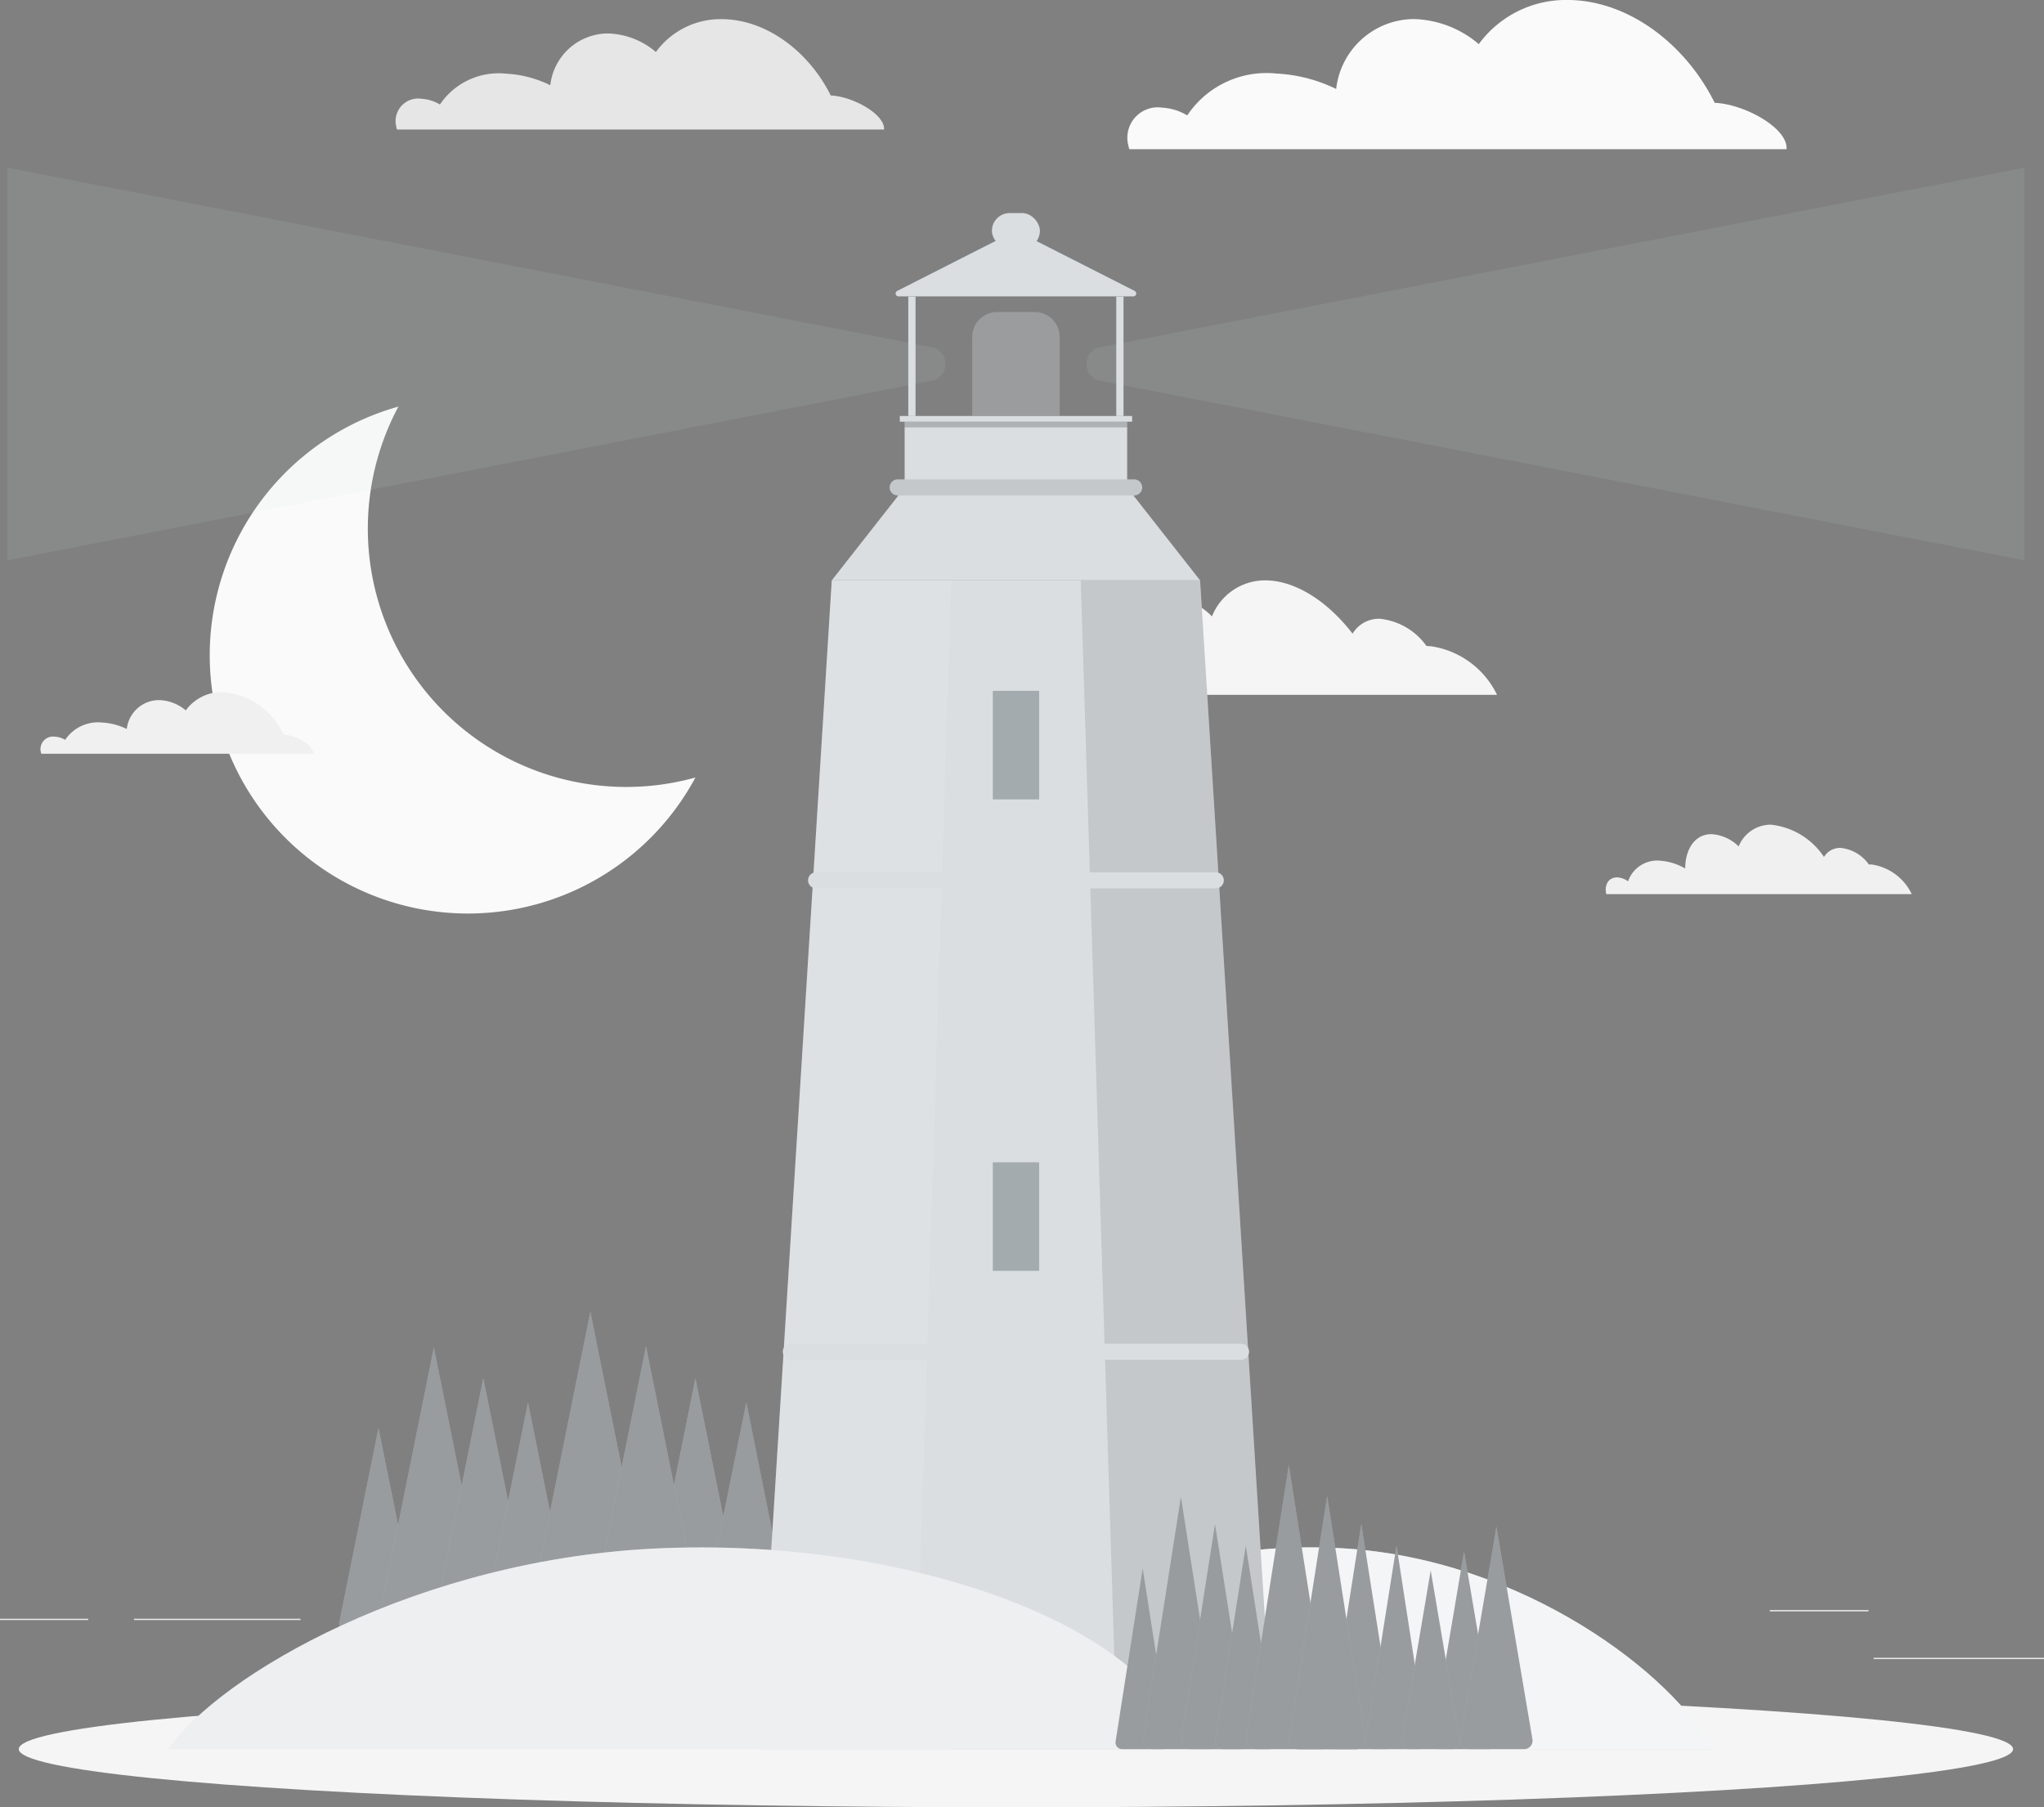 <svg id="Lighthouse-rafiki" xmlns="http://www.w3.org/2000/svg" width="157.86" height="139.574" viewBox="0 0 157.86 139.574">
  <rect x="0" y="0" width="157.86" height="139.574" fill="#808080" stroke="none"/>
  <g id="freepik--background-complete--inject-384">
    <rect id="Rectangle_5185" data-name="Rectangle 5185" width="13.155" height="0.099" transform="translate(144.705 128.027)" fill="#ebebeb"/>
    <rect id="Rectangle_5186" data-name="Rectangle 5186" width="10.867" height="0.099" transform="translate(85.555 124.957)" fill="#ebebeb"/>
    <rect id="Rectangle_5187" data-name="Rectangle 5187" width="7.622" height="0.099" transform="translate(136.685 124.341)" fill="#ebebeb"/>
    <rect id="Rectangle_5188" data-name="Rectangle 5188" width="6.812" height="0.099" transform="translate(0 125.009)" fill="#ebebeb"/>
    <rect id="Rectangle_5189" data-name="Rectangle 5189" width="12.861" height="0.099" transform="translate(10.347 125.009)" fill="#ebebeb"/>
    <rect id="Rectangle_5190" data-name="Rectangle 5190" width="23.978" height="0.099" transform="translate(44.613 126.685)" fill="#ebebeb"/>
    <path id="Path_3389" data-name="Path 3389" d="M130.751,183.855a19.943,19.943,0,1,1-22.938-28.645,19.955,19.955,0,0,0,22.938,28.645Z" transform="translate(-77.042 -123.811)" fill="#fafafa"/>
    <path id="Path_3390" data-name="Path 3390" d="M163,85.774c-1.712-3.44-5.028-5.894-8.432-5.894a6.18,6.18,0,0,0-5.072,2.538,5.958,5.958,0,0,0-3.722-1.434,4.5,4.5,0,0,0-4.433,4,8.758,8.758,0,0,0-3.424-.894,5.464,5.464,0,0,0-5.1,2.383,3.11,3.11,0,0,0-1.43-.445,1.742,1.742,0,0,0-1.942,2.149.942.942,0,0,0,.056.226h37.618C167.19,87.2,164.652,85.837,163,85.774Z" transform="translate(-98.841 -78.401)" fill="#e6e6e6"/>
    <path id="Path_3391" data-name="Path 3391" d="M79.1,214.008a5.584,5.584,0,0,0-4.707-3.289,3.44,3.44,0,0,0-2.836,1.414,3.332,3.332,0,0,0-2.081-.794A2.511,2.511,0,0,0,67,213.571a4.925,4.925,0,0,0-1.91-.5,3.05,3.05,0,0,0-2.848,1.339,1.724,1.724,0,0,0-.794-.246.969.969,0,0,0-1.084,1.192,1.192,1.192,0,0,0,.032.127h21C81.446,214.8,80.028,214.032,79.1,214.008Z" transform="translate(-57.209 -157.273)" fill="#f0f0f0"/>
    <path id="Path_3392" data-name="Path 3392" d="M317.038,84.1c-2.308-4.651-6.784-7.944-11.384-7.944a8.341,8.341,0,0,0-6.836,3.408,8.059,8.059,0,0,0-5.024-1.934,6.076,6.076,0,0,0-5.99,5.4,11.824,11.824,0,0,0-4.619-1.192,7.359,7.359,0,0,0-6.883,3.233,4.2,4.2,0,0,0-1.934-.6,2.35,2.35,0,0,0-2.621,2.9c.024.107.052.211.079.31h50.761C322.706,86.025,319.278,84.182,317.038,84.1Z" transform="translate(-184.61 -76.158)" fill="#fafafa"/>
    <path id="Path_3393" data-name="Path 3393" d="M385.22,239.574h-.207a3.012,3.012,0,0,0-2.2-1.279,1.45,1.45,0,0,0-1.263.7,5.628,5.628,0,0,0-4.1-2.494,2.677,2.677,0,0,0-2.49,1.68,3.273,3.273,0,0,0-2.105-.949c-1.239,0-2.01,1.1-2.026,2.653h0a4.444,4.444,0,0,0-1.9-.6,2.383,2.383,0,0,0-2.51,1.589,1.588,1.588,0,0,0-.794-.3c-.679-.036-1.057.532-.89,1.291h23.593A4.083,4.083,0,0,0,385.22,239.574Z" transform="translate(-240.682 -172.814)" fill="#f0f0f0"/>
    <path id="Path_3394" data-name="Path 3394" d="M279.327,194.088c-.119,0-.234-.02-.342-.02a5.057,5.057,0,0,0-3.626-2.105,2.383,2.383,0,0,0-2.081,1.152c-1.926-2.494-4.417-4.115-6.752-4.115a4.408,4.408,0,0,0-4.107,2.78,5.412,5.412,0,0,0-3.471-1.589c-2.046,0-3.313,1.815-3.336,4.369h0a7.26,7.26,0,0,0-3.134-.981,3.905,3.905,0,0,0-4.139,2.625,2.613,2.613,0,0,0-1.323-.489c-1.12-.064-1.744.874-1.466,2.125h38.885a6.752,6.752,0,0,0-5.108-3.753Z" transform="translate(-168.817 -144.18)" fill="#f5f5f5"/>
  </g>
  <g id="freepik--Shadow--inject-384" transform="translate(1.45 130.581)">
    <ellipse id="freepik--path--inject-384" cx="77.011" cy="4.496" rx="77.011" ry="4.496" fill="#f5f5f5"/>
  </g>
  <g id="freepik--Lighthouse--inject-384" transform="translate(0.568 12.949)">
    <path id="Path_3395" data-name="Path 3395" d="M267.328,377.086c14.3.723,26.008,9.93,28.856,15.518H237.4c0-7.845,13.707-16.34,29.928-15.518" transform="translate(-164.511 -270.476)" fill="#dadee1"/>
    <path id="Path_3396" data-name="Path 3396" d="M265.152,377c.719,0,1.446,0,2.177.056,14.3.723,26.008,9.93,28.856,15.518H237.4c0-7.491,12.5-15.574,27.752-15.574" transform="translate(-164.511 -270.457)" fill="#fff" opacity="0.7"/>
    <path id="Path_3397" data-name="Path 3397" d="M121.451,353.82l-3.015,14.946a.651.651,0,0,0,.636.794h4.766a.651.651,0,0,0,.639-.794Z" transform="translate(-92.789 -256.484)" fill="#dadee1"/>
    <path id="Path_3398" data-name="Path 3398" d="M121.451,353.82l-3.015,14.946a.651.651,0,0,0,.636.794h4.766a.651.651,0,0,0,.639-.794Z" transform="translate(-92.789 -256.484)" opacity="0.3"/>
    <path id="Path_3399" data-name="Path 3399" d="M130.411,338.16,126.2,359.02a.91.91,0,0,0,.89,1.084h6.633a.91.91,0,0,0,.89-1.084Z" transform="translate(-97.471 -247.044)" fill="#dadee1"/>
    <path id="Path_3400" data-name="Path 3400" d="M130.411,338.16,126.2,359.02a.91.91,0,0,0,.89,1.084h6.633a.91.91,0,0,0,.89-1.084Z" transform="translate(-97.471 -247.044)" opacity="0.3"/>
    <path id="Path_3401" data-name="Path 3401" d="M140.716,344.12l-3.746,18.62a.794.794,0,0,0,.794.969h5.918a.794.794,0,0,0,.794-.969Z" transform="translate(-103.96 -250.637)" fill="#dadee1"/>
    <path id="Path_3402" data-name="Path 3402" d="M140.716,344.12l-3.746,18.62a.794.794,0,0,0,.794.969h5.918a.794.794,0,0,0,.794-.969Z" transform="translate(-103.96 -250.637)" opacity="0.3"/>
    <path id="Path_3403" data-name="Path 3403" d="M181.96,344.12l-3.749,18.62a.794.794,0,0,0,.794.969h5.918a.794.794,0,0,0,.794-.969Z" transform="translate(-128.82 -250.637)" fill="#dadee1"/>
    <path id="Path_3404" data-name="Path 3404" d="M181.96,344.12l-3.749,18.62a.794.794,0,0,0,.794.969h5.918a.794.794,0,0,0,.794-.969Z" transform="translate(-128.82 -250.637)" opacity="0.3"/>
    <path id="Path_3405" data-name="Path 3405" d="M149.951,348.84l-3.392,16.829a.731.731,0,0,0,.719.874h5.35a.731.731,0,0,0,.715-.874Z" transform="translate(-109.743 -253.482)" fill="#dadee1"/>
    <path id="Path_3406" data-name="Path 3406" d="M149.951,348.84l-3.392,16.829a.731.731,0,0,0,.719.874h5.35a.731.731,0,0,0,.715-.874Z" transform="translate(-109.743 -253.482)" opacity="0.3"/>
    <path id="Path_3407" data-name="Path 3407" d="M192.386,348.84l-3.408,16.829a.731.731,0,0,0,.715.874h5.354a.731.731,0,0,0,.715-.874Z" transform="translate(-135.314 -253.482)" fill="#dadee1"/>
    <path id="Path_3408" data-name="Path 3408" d="M192.386,348.84l-3.408,16.829a.731.731,0,0,0,.715.874h5.354a.731.731,0,0,0,.715-.874Z" transform="translate(-135.314 -253.482)" opacity="0.3"/>
    <path id="Path_3409" data-name="Path 3409" d="M160.034,331.21,155.3,354.692a1.021,1.021,0,0,0,1,1.223h7.467a1.021,1.021,0,0,0,1-1.223Z" transform="translate(-115.008 -242.855)" fill="#dadee1"/>
    <path id="Path_3410" data-name="Path 3410" d="M160.034,331.21,155.3,354.692a1.021,1.021,0,0,0,1,1.223h7.467a1.021,1.021,0,0,0,1-1.223Z" transform="translate(-115.008 -242.855)" opacity="0.3"/>
    <path id="Path_3411" data-name="Path 3411" d="M171.634,337.92l-4.222,20.952a.906.906,0,0,0,.89,1.088h6.665a.906.906,0,0,0,.89-1.088Z" transform="translate(-122.311 -246.9)" fill="#dadee1"/>
    <path id="Path_3412" data-name="Path 3412" d="M171.634,337.92l-4.222,20.952a.906.906,0,0,0,.89,1.088h6.665a.906.906,0,0,0,.89-1.088Z" transform="translate(-122.311 -246.9)" opacity="0.3"/>
    <path id="Path_3413" data-name="Path 3413" d="M211.246,350.17l3.575,16.285a.739.739,0,0,1-.723.894h-5.68a.739.739,0,0,1-.723-.894Z" transform="translate(-146.595 -254.284)" fill="#dadee1"/>
    <path id="Path_3414" data-name="Path 3414" d="M211.246,350.17l3.575,16.285a.739.739,0,0,1-.723.894h-5.68a.739.739,0,0,1-.723-.894Z" transform="translate(-146.595 -254.284)" opacity="0.3"/>
    <path id="Path_3415" data-name="Path 3415" d="M202.371,354.31l3.213,14.72a.667.667,0,0,1-.651.794h-5.12a.667.667,0,0,1-.651-.794Z" transform="translate(-141.453 -256.78)" fill="#dadee1"/>
    <path id="Path_3416" data-name="Path 3416" d="M202.371,354.31l3.213,14.72a.667.667,0,0,1-.651.794h-5.12a.667.667,0,0,1-.651-.794Z" transform="translate(-141.453 -256.78)" opacity="0.3"/>
    <path id="Path_3417" data-name="Path 3417" d="M219.714,344.72l4,18.33a.83.83,0,0,1-.794,1.009h-6.395a.83.83,0,0,1-.794-1.009Z" transform="translate(-151.437 -250.999)" fill="#dadee1"/>
    <path id="Path_3418" data-name="Path 3418" d="M219.714,344.72l4,18.33a.83.83,0,0,1-.794,1.009h-6.395a.83.83,0,0,1-.794-1.009Z" transform="translate(-151.437 -250.999)" opacity="0.3"/>
    <path id="Path_3419" data-name="Path 3419" d="M234.083,189H205.636L200,279.258h39.719Z" transform="translate(-141.966 -157.129)" fill="#dadee1"/>
    <path id="Path_3420" data-name="Path 3420" d="M205.636,189h9.219l-2.816,90.258H200Z" transform="translate(-141.966 -157.129)" fill="#fff" opacity="0.1"/>
    <path id="Path_3421" data-name="Path 3421" d="M271.819,189H262.6l2.816,90.258h12.039Z" transform="translate(-179.702 -157.129)" opacity="0.1"/>
    <path id="Path_3422" data-name="Path 3422" d="M237,170.93H219.822l-5.632,7.177h28.447Z" transform="translate(-150.52 -146.237)" fill="#dadee1"/>
    <rect id="Rectangle_5191" data-name="Rectangle 5191" width="17.186" height="5.076" transform="translate(69.298 19.617)" fill="#dadee1"/>
    <path id="Path_3423" data-name="Path 3423" d="M235.9,121l-9.167,4.655a.222.222,0,0,0,.1.421h18.136a.222.222,0,0,0,.1-.421Z" transform="translate(-158.008 -116.138)" fill="#dadee1"/>
    <rect id="Rectangle_5192" data-name="Rectangle 5192" width="0.56" height="9.223" transform="translate(69.58 9.954)" fill="#dadee1"/>
    <rect id="Rectangle_5193" data-name="Rectangle 5193" width="0.56" height="9.223" transform="translate(85.642 9.954)" fill="#dadee1"/>
    <rect id="Rectangle_5194" data-name="Rectangle 5194" width="17.186" height="0.441" transform="translate(69.298 19.617)" opacity="0.2"/>
    <rect id="Rectangle_5195" data-name="Rectangle 5195" width="17.941" height="0.441" transform="translate(68.925 19.176)" fill="#dadee1"/>
    <path id="Path_3424" data-name="Path 3424" d="M244.336,169.37H226.066a.62.62,0,0,0-.616.62h0a.616.616,0,0,0,.616.616h18.271a.616.616,0,0,0,.616-.616h0a.62.62,0,0,0-.616-.62Z" transform="translate(-157.308 -145.296)" fill="#dadee1"/>
    <path id="Path_3425" data-name="Path 3425" d="M244.336,169.37H226.066a.62.62,0,0,0-.616.62h0a.616.616,0,0,0,.616.616h18.271a.616.616,0,0,0,.616-.616h0a.62.62,0,0,0-.616-.62Z" transform="translate(-157.308 -145.296)" opacity="0.1"/>
    <path id="Path_3426" data-name="Path 3426" d="M241.069,245.77H210.2a.616.616,0,0,0-.62.616h0a.62.62,0,0,0,.62.62h30.87a.62.62,0,0,0,.62-.62h0a.616.616,0,0,0-.62-.616Z" transform="translate(-147.741 -191.351)" fill="#dadee1"/>
    <path id="Path_3427" data-name="Path 3427" d="M240.064,337.43H205.286a.612.612,0,0,0-.616.616h0a.616.616,0,0,0,.616.62h34.778a.616.616,0,0,0,.616-.62h0a.612.612,0,0,0-.616-.616Z" transform="translate(-144.781 -246.604)" fill="#dadee1"/>
    <rect id="Rectangle_5196" data-name="Rectangle 5196" width="3.579" height="8.385" transform="translate(76.106 40.402)" fill="#263238" opacity="0.3"/>
    <rect id="Rectangle_5197" data-name="Rectangle 5197" width="3.579" height="8.385" transform="translate(76.106 76.809)" fill="#263238" opacity="0.3"/>
    <rect id="Rectangle_5198" data-name="Rectangle 5198" width="3.706" height="2.737" rx="1.368" transform="translate(76.038 3.507)" fill="#dadee1"/>
    <path id="Path_3428" data-name="Path 3428" d="M246.334,136.82h-2.915a1.922,1.922,0,0,0-1.918,1.918v6.1h6.752v-6.1a1.922,1.922,0,0,0-1.918-1.918Z" transform="translate(-166.983 -125.675)" fill="#dadee1" opacity="0.3"/>
    <path id="Path_3429" data-name="Path 3429" d="M123.486,377.086c-18.95.723-34.448,9.93-38.226,15.518h77.85C163.125,384.76,144.97,376.264,123.486,377.086Z" transform="translate(-72.8 -270.476)" fill="#dadee1"/>
    <path id="Path_3430" data-name="Path 3430" d="M123.486,377.086c-18.95.723-34.448,9.93-38.226,15.518h77.85C163.125,384.76,144.97,376.264,123.486,377.086Z" transform="translate(-72.8 -270.476)" fill="#fff" opacity="0.5"/>
    <path id="Path_3431" data-name="Path 3431" d="M271.464,381.08l-2.093,13.377a.508.508,0,0,0,.5.588h3.178a.508.508,0,0,0,.5-.588Z" transform="translate(-183.78 -272.917)" fill="#dadee1"/>
    <path id="Path_3432" data-name="Path 3432" d="M271.464,381.08l-2.093,13.377a.508.508,0,0,0,.5.588h3.178a.508.508,0,0,0,.5-.588Z" transform="translate(-183.78 -272.917)" opacity="0.3"/>
    <path id="Path_3433" data-name="Path 3433" d="M277.631,367.17l-2.923,18.668a.711.711,0,0,0,.7.818h4.441a.711.711,0,0,0,.7-.818Z" transform="translate(-186.996 -264.532)" fill="#dadee1"/>
    <path id="Path_3434" data-name="Path 3434" d="M277.631,367.17l-2.923,18.668a.711.711,0,0,0,.7.818h4.441a.711.711,0,0,0,.7-.818Z" transform="translate(-186.996 -264.532)" opacity="0.3"/>
    <path id="Path_3435" data-name="Path 3435" d="M284.739,372.46l-2.61,16.658a.635.635,0,0,0,.628.731h3.972a.635.635,0,0,0,.624-.731Z" transform="translate(-191.47 -267.721)" fill="#dadee1"/>
    <path id="Path_3436" data-name="Path 3436" d="M284.739,372.46l-2.61,16.658a.635.635,0,0,0,.628.731h3.972a.635.635,0,0,0,.624-.731Z" transform="translate(-191.47 -267.721)" opacity="0.3"/>
    <path id="Path_3437" data-name="Path 3437" d="M313.184,372.46l-2.606,16.658a.632.632,0,0,0,.624.731h3.972a.631.631,0,0,0,.624-.731Z" transform="translate(-208.619 -267.721)" fill="#dadee1"/>
    <path id="Path_3438" data-name="Path 3438" d="M313.184,372.46l-2.606,16.658a.632.632,0,0,0,.624.731h3.972a.631.631,0,0,0,.624-.731Z" transform="translate(-208.619 -267.721)" opacity="0.3"/>
    <path id="Path_3439" data-name="Path 3439" d="M291.109,376.66l-2.359,15.058a.576.576,0,0,0,.568.663h3.575a.572.572,0,0,0,.564-.663Z" transform="translate(-195.462 -270.252)" fill="#dadee1"/>
    <path id="Path_3440" data-name="Path 3440" d="M291.109,376.66l-2.359,15.058a.576.576,0,0,0,.568.663h3.575a.572.572,0,0,0,.564-.663Z" transform="translate(-195.462 -270.252)" opacity="0.3"/>
    <path id="Path_3441" data-name="Path 3441" d="M320.372,376.66l-2.383,15.058a.572.572,0,0,0,.564.663h3.575a.572.572,0,0,0,.564-.663Z" transform="translate(-213.087 -270.252)" fill="#dadee1"/>
    <path id="Path_3442" data-name="Path 3442" d="M320.372,376.66l-2.383,15.058a.572.572,0,0,0,.564.663h3.575a.572.572,0,0,0,.564-.663Z" transform="translate(-213.087 -270.252)" opacity="0.3"/>
    <path id="Path_3443" data-name="Path 3443" d="M298.053,361l-3.289,21.019a.794.794,0,0,0,.794.922h5a.794.794,0,0,0,.794-.922Z" transform="translate(-199.085 -260.812)" fill="#dadee1"/>
    <path id="Path_3444" data-name="Path 3444" d="M298.053,361l-3.289,21.019a.794.794,0,0,0,.794.922h5a.794.794,0,0,0,.794-.922Z" transform="translate(-199.085 -260.812)" opacity="0.3"/>
    <path id="Path_3445" data-name="Path 3445" d="M306.052,367l-2.935,18.751a.711.711,0,0,0,.7.822h4.464a.711.711,0,0,0,.7-.822Z" transform="translate(-204.121 -264.429)" fill="#dadee1"/>
    <path id="Path_3446" data-name="Path 3446" d="M306.052,367l-2.935,18.751a.711.711,0,0,0,.7.822h4.464a.711.711,0,0,0,.7-.822Z" transform="translate(-204.121 -264.429)" opacity="0.3"/>
    <path id="Path_3447" data-name="Path 3447" d="M333.377,377.83l2.467,14.581a.576.576,0,0,1-.568.675h-3.8a.576.576,0,0,1-.568-.675Z" transform="translate(-220.873 -270.958)" fill="#dadee1"/>
    <path id="Path_3448" data-name="Path 3448" d="M333.377,377.83l2.467,14.581a.576.576,0,0,1-.568.675h-3.8a.576.576,0,0,1-.568-.675Z" transform="translate(-220.873 -270.958)" opacity="0.3"/>
    <path id="Path_3449" data-name="Path 3449" d="M327.25,381.51l2.236,13.183a.524.524,0,0,1-.516.612h-3.436a.52.52,0,0,1-.516-.612Z" transform="translate(-217.323 -273.176)" fill="#dadee1"/>
    <path id="Path_3450" data-name="Path 3450" d="M327.25,381.51l2.236,13.183a.524.524,0,0,1-.516.612h-3.436a.52.52,0,0,1-.516-.612Z" transform="translate(-217.323 -273.176)" opacity="0.3"/>
    <path id="Path_3451" data-name="Path 3451" d="M339.172,373l2.78,16.416a.647.647,0,0,1-.639.759h-4.3a.647.647,0,0,1-.639-.759Z" transform="translate(-224.169 -268.046)" fill="#dadee1"/>
    <path id="Path_3452" data-name="Path 3452" d="M339.172,373l2.78,16.416a.647.647,0,0,1-.639.759h-4.3a.647.647,0,0,1-.639-.759Z" transform="translate(-224.169 -268.046)" opacity="0.3"/>
    <path id="Path_3453" data-name="Path 3453" d="M125.277,125.216,53.89,139.082V108.76l71.387,13.866a1.319,1.319,0,0,1,1.068,1.295h0a1.319,1.319,0,0,1-1.069,1.295Z" transform="translate(-53.89 -108.76)" fill="#dadee1" opacity="0.1"/>
    <path id="Path_3454" data-name="Path 3454" d="M264.758,125.216l71.387,13.866V108.76l-71.387,13.866a1.319,1.319,0,0,0-1.068,1.295h0a1.319,1.319,0,0,0,1.069,1.295Z" transform="translate(-180.359 -108.76)" fill="#dadee1" opacity="0.1"/>
  </g>
</svg>
